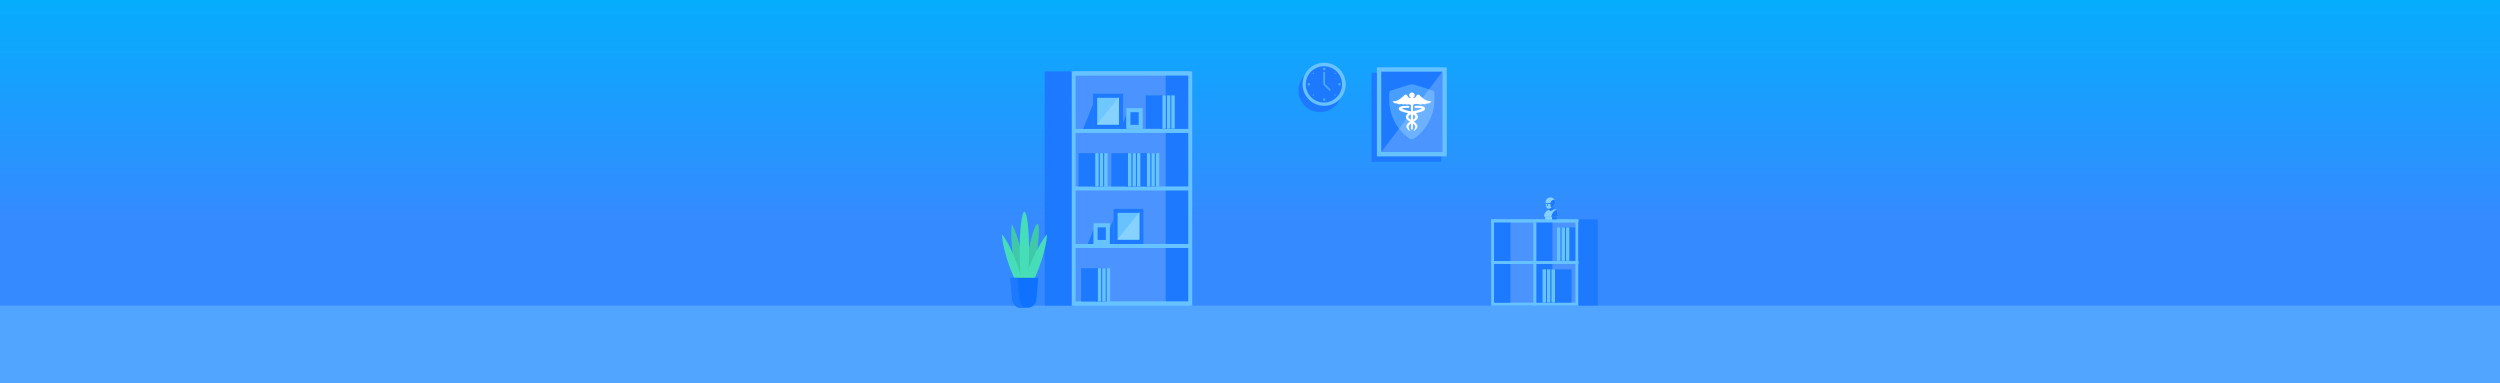 <?xml version="1.0" encoding="utf-8"?>
<!-- Generator: Adobe Illustrator 23.0.2, SVG Export Plug-In . SVG Version: 6.00 Build 0)  -->
<svg version="1.1" id="Layer_3" xmlns="http://www.w3.org/2000/svg" xmlns:xlink="http://www.w3.org/1999/xlink" x="0px" y="0px"
	 viewBox="0 0 6339.7 971.7" style="enable-background:new 0 0 6339.7 971.7;" xml:space="preserve">
<rect x="0" y="0" width="6339.7" height="971.7" fill="#333333" stroke="none"/>
<style type="text/css">
	.st0{fill:url(#SVGID_1_);}
	.st1{fill:url(#SVGID_2_);}
	.st2{fill:#52A5FF;}
	.st3{fill:#67C3FF;}
	.st4{fill:#4B94FF;}
	.st5{fill:#1D7AFF;}
	.st6{fill:#6EC7FF;}
	.st7{fill:#85D1FF;}
	.st8{opacity:0.59;fill:#6EC7FF;}
	.st9{fill:#499FFF;}
	.st10{fill:#FFFFFF;}
	.st11{opacity:0.2;fill:#FFFFFF;}
	.st12{fill:#87D1FF;}
	.st13{fill:#40C9A8;}
	.st14{fill:#46DEB8;}
	.st15{fill:#0F72FF;}
</style>
<g>
	<linearGradient id="SVGID_1_" gradientUnits="userSpaceOnUse" x1="3168.529" y1="-3.121" x2="3168.529" y2="951.97">
		<stop  offset="0" style="stop-color:#05ADFD"/>
		<stop  offset="0.591" style="stop-color:#368AFF"/>
	</linearGradient>
	<rect x="-18.4" y="-3.1" class="st0" width="6373.8" height="955.1"/>
	<linearGradient id="SVGID_2_" gradientUnits="userSpaceOnUse" x1="3168.99" y1="-2.197" x2="3168.99" y2="952.894">
		<stop  offset="0" style="stop-color:#05ADFD"/>
		<stop  offset="0.591" style="stop-color:#368AFF"/>
	</linearGradient>
	<rect x="-17.9" y="-2.2" class="st1" width="6373.8" height="955.1"/>
	<rect x="-15.7" y="775" class="st2" width="6370.6" height="199.8"/>
	<g>
		<g>
			<rect x="2717.3" y="181" class="st3" width="306" height="593.9"/>
			
				<rect x="2583.7" y="335.1" transform="matrix(-1.836970e-16 1 -1 -1.836970e-16 3348.26 -2392.435)" class="st4" width="573.4" height="285.5"/>
			<rect x="2649.3" y="181" class="st5" width="68" height="593.9"/>
			<rect x="2956.1" y="191.2" class="st5" width="57" height="573.4"/>
			<path class="st3" d="M2722.8,181v10.2h295.2V181H2722.8z M2722.8,337.1h295.2v-10.2h-295.2V337.1z M2722.8,483h295.2v-10.2
				h-295.2V483z M2722.8,628.9h295.2v-10.2h-295.2V628.9z M2722.8,774.9h295.2v-10.2h-295.2V774.9z"/>
		</g>
		<g>
			<g>
				<rect x="2970.1" y="241.9" class="st3" width="8.9" height="84.4"/>
				<rect x="2953.7" y="241.9" class="st5" width="16.4" height="84.4"/>
				<rect x="2958.8" y="241.9" class="st3" width="8.9" height="84.4"/>
				<rect x="2942.4" y="241.9" class="st5" width="16.4" height="84.4"/>
				<rect x="2947.4" y="241.9" class="st3" width="8.9" height="84.4"/>
				<rect x="2905.4" y="241.9" class="st5" width="42" height="84.4"/>
			</g>
			<g>
				<polygon class="st5" points="2856.3,289.9 2841.3,326.8 2856.3,326.8 				"/>
				<rect x="2856.3" y="274.3" class="st3" width="41.4" height="52.5"/>
				
					<rect x="2861" y="290.1" transform="matrix(-1.836970e-16 1 -1 -1.836970e-16 3177.602 -2576.439)" class="st5" width="32" height="20.9"/>
			</g>
			<g>
				<rect x="2772" y="237.7" class="st5" width="75.7" height="89.1"/>
				<rect x="2782.3" y="248" class="st6" width="55.2" height="68.6"/>
				<polygon class="st5" points="2772,264.2 2746.6,326.8 2772,326.8 				"/>
			</g>
			<g>
				<rect x="2823.8" y="529.6" class="st5" width="75.7" height="89.1"/>
				<rect x="2834.1" y="539.8" class="st3" width="55.2" height="68.6"/>
				<polygon class="st5" points="2823.8,556.1 2798.4,618.7 2823.8,618.7 				"/>
			</g>
			<g>
				<polygon class="st5" points="2773.1,581.8 2758.2,618.7 2773.1,618.7 				"/>
				<rect x="2773.1" y="566.2" class="st3" width="41.4" height="52.5"/>
				
					<rect x="2777.9" y="582" transform="matrix(-1.836970e-16 1 -1 -1.836970e-16 3386.319 -2201.397)" class="st5" width="32" height="20.9"/>
			</g>
			<g>
				<rect x="2930.8" y="388.4" class="st3" width="8.9" height="84.4"/>
				<rect x="2914.4" y="388.4" class="st5" width="16.4" height="84.4"/>
				<rect x="2919.5" y="388.4" class="st3" width="8.9" height="84.4"/>
				<rect x="2903.1" y="388.4" class="st5" width="16.4" height="84.4"/>
				<rect x="2908.1" y="388.4" class="st3" width="8.9" height="84.4"/>
				<rect x="2866.1" y="388.4" class="st5" width="42" height="84.4"/>
			</g>
			<g>
				<rect x="2882.9" y="388.4" class="st3" width="8.9" height="84.4"/>
				<rect x="2866.5" y="388.4" class="st5" width="16.4" height="84.4"/>
				<rect x="2871.6" y="388.4" class="st3" width="8.9" height="84.4"/>
				<rect x="2855.2" y="388.4" class="st5" width="16.4" height="84.4"/>
				<rect x="2860.2" y="388.4" class="st3" width="8.9" height="84.4"/>
				<rect x="2818.2" y="388.4" class="st5" width="42" height="84.4"/>
			</g>
			<g>
				<rect x="2799.9" y="388.4" class="st3" width="8.9" height="84.4"/>
				<rect x="2783.5" y="388.4" class="st5" width="16.4" height="84.4"/>
				<rect x="2788.5" y="388.4" class="st3" width="8.9" height="84.4"/>
				<rect x="2772.1" y="388.4" class="st5" width="16.4" height="84.4"/>
				<rect x="2777.2" y="388.4" class="st3" width="8.9" height="84.4"/>
				<rect x="2735.1" y="388.4" class="st5" width="42" height="84.4"/>
			</g>
			<g>
				<rect x="2806.2" y="680.2" class="st3" width="8.9" height="84.4"/>
				<rect x="2789.8" y="680.2" class="st5" width="16.4" height="84.4"/>
				<rect x="2794.9" y="680.2" class="st3" width="8.9" height="84.4"/>
				<rect x="2778.5" y="680.2" class="st5" width="16.4" height="84.4"/>
				<rect x="2783.5" y="680.2" class="st3" width="8.9" height="84.4"/>
				<rect x="2741.5" y="680.2" class="st5" width="42" height="84.4"/>
			</g>
		</g>
	</g>
	<g>
		<rect x="3829.9" y="556.5" class="st4" width="172.8" height="218.4"/>
		<g>
			<rect x="3948.5" y="576.9" class="st3" width="8.9" height="84.4"/>
			<rect x="3957.5" y="576.9" class="st5" width="16.4" height="84.4"/>
			<rect x="3959.9" y="576.9" class="st3" width="8.9" height="84.4"/>
			<rect x="3968.8" y="576.9" class="st5" width="16.4" height="84.4"/>
			<rect x="3971.2" y="576.9" class="st3" width="8.9" height="84.4"/>
			<rect x="3980.2" y="576.9" class="st5" width="42" height="84.4"/>
		</g>
		<path class="st3" d="M3781.4,556.5v218.4h221.3V556.5H3781.4z M3788.8,563.9h206.4v203.6h-206.4V563.9z"/>
		
			<rect x="4002.7" y="556.5" transform="matrix(-1 -1.224647e-16 1.224647e-16 -1 8054.56 1331.325)" class="st5" width="49.2" height="218.4"/>
		
			<rect x="3788.8" y="563.9" transform="matrix(-1 -1.224647e-16 1.224647e-16 -1 7618.865 1331.325)" class="st5" width="41.2" height="203.6"/>
		
			<rect x="3895.8" y="563.9" transform="matrix(-1 -1.224647e-16 1.224647e-16 -1 7832.724 1331.325)" class="st5" width="41.2" height="203.6"/>
		<rect x="3781.4" y="556.5" class="st3" width="221.3" height="7.4"/>
		<rect x="3781.4" y="662" class="st3" width="221.3" height="7.4"/>
		<rect x="3888.4" y="563.9" class="st3" width="7.4" height="211"/>
		<g>
			<g>
				<path class="st7" d="M3949.1,535c-0.3-2.4-2.3-4.1-4.7-4.1h-10.3c-8.3,0-15.6,5.4-18,13.3l-0.7,2.2c-0.6,1.8,0.8,3.6,2.7,3.6
					h29.7c1.7,0,3-1.5,2.8-3.2L3949.1,535z"/>
				<path class="st5" d="M3949.1,535c-0.2-1.3-0.8-2.3-1.7-3.1c-5.6,1.9-10.1,6.4-11.9,12.3l-1.8,5.8h14.1c1.7,0,3-1.5,2.8-3.2
					L3949.1,535z"/>
				<rect x="3918.4" y="550" class="st7" width="17.8" height="6.5"/>
				
					<rect x="3936.2" y="550" transform="matrix(-1 -1.224647e-16 1.224647e-16 -1 7883.727 1106.45)" class="st5" width="11.4" height="6.5"/>
			</g>
			<g>
				<path class="st5" d="M3927.5,526.5l1.6,6.8c0.7,3.6,6.3,1,11.6-3l-2.2-11.1L3927.5,526.5z"/>
				<path class="st7" d="M3943.9,512.9c0,6.8-9.8,16.5-16.5,16.5c-6.8,0-8-9.8-8-16.5c0-6.8,5.5-12.3,12.3-12.3
					C3938.4,500.6,3943.9,506.1,3943.9,512.9z"/>
				<path class="st5" d="M3931.6,516.2c0,3.6,0.4,8.2,2.3,11c5.2-3.3,10-9.5,10-14.2c0-2.4-0.7-4.6-1.9-6.5c-0.2,0-0.4-0.1-0.5-0.1
					C3936,506.4,3931.6,510.8,3931.6,516.2z"/>
				<path class="st5" d="M3931.9,516.9h-11.2c-0.6,0-1.1-0.5-1.1-1.1l0,0c0-0.6,0.5-1.1,1.1-1.1h11.2c0.6,0,1.1,0.5,1.1,1.1l0,0
					C3933,516.4,3932.5,516.9,3931.9,516.9z"/>
				<polygon class="st5" points="3925.7,516.1 3925.7,522.4 3923.2,522.4 3925,516.3 				"/>
			</g>
		</g>
		<g>
			<rect x="3911.7" y="683" class="st3" width="8.9" height="84.4"/>
			<rect x="3920.6" y="683" class="st5" width="16.4" height="84.4"/>
			<rect x="3923" y="683" class="st3" width="8.9" height="84.4"/>
			<rect x="3932" y="683" class="st5" width="16.4" height="84.4"/>
			<rect x="3934.4" y="683" class="st3" width="8.9" height="84.4"/>
			<rect x="3943.3" y="683" class="st5" width="42" height="84.4"/>
		</g>
	</g>
	<g>
		<circle class="st5" cx="3347.4" cy="229.8" r="54.7"/>
		<circle class="st3" cx="3357.9" cy="213.7" r="54.7"/>
		
			<ellipse transform="matrix(0.16 -0.987 0.987 0.16 2609.107 3494.034)" class="st5" cx="3357.9" cy="213.7" rx="46" ry="46"/>
		<path class="st8" d="M3360.1,212.8v-28.5c0-1.2-1-2.2-2.2-2.2s-2.2,1-2.2,2.2v29.4c0,0.6,0.2,1.1,0.6,1.5l14.2,14.2
			c0.4,0.4,1,0.6,1.5,0.6s1.1-0.2,1.5-0.6c0.8-0.8,0.8-2.2,0-3.1L3360.1,212.8z M3319,210.5c-1.8,0-3.2,1.4-3.2,3.2s1.4,3.2,3.2,3.2
			s3.2-1.4,3.2-3.2S3320.7,210.5,3319,210.5z M3357.9,178c1.8,0,3.2-1.4,3.2-3.2s-1.4-3.2-3.2-3.2s-3.2,1.4-3.2,3.2
			S3356.1,178,3357.9,178z M3329.2,185c-0.6,0.6-0.6,1.7,0,2.3c0.6,0.6,1.7,0.6,2.3,0c0.6-0.6,0.6-1.7,0-2.3
			C3330.9,184.4,3329.9,184.4,3329.2,185z M3329.2,240.1c-0.6,0.6-0.6,1.7,0,2.3c0.6,0.6,1.7,0.6,2.3,0c0.6-0.6,0.6-1.7,0-2.3
			C3330.9,239.5,3329.9,239.5,3329.2,240.1z M3384.3,185c-0.6,0.6-0.6,1.7,0,2.3c0.6,0.6,1.7,0.6,2.3,0c0.6-0.6,0.6-1.7,0-2.3
			C3386,184.4,3385,184.4,3384.3,185z M3396.9,210.5c-1.8,0-3.2,1.4-3.2,3.2s1.4,3.2,3.2,3.2s3.2-1.4,3.2-3.2
			S3398.7,210.5,3396.9,210.5z M3357.9,249.4c-1.8,0-3.2,1.4-3.2,3.2c0,1.8,1.4,3.2,3.2,3.2s3.2-1.4,3.2-3.2
			C3361.2,250.9,3359.7,249.4,3357.9,249.4z M3384.3,240.1c-0.6,0.6-0.6,1.7,0,2.3c0.6,0.6,1.7,0.6,2.3,0c0.6-0.6,0.6-1.7,0-2.3
			C3386,239.5,3385,239.5,3384.3,240.1z"/>
	</g>
	<rect x="3478" y="184.5" class="st5" width="177.1" height="225.9"/>
	<rect x="3491.7" y="170.7" class="st3" width="177.1" height="225.9"/>
	
		<rect x="3478.3" y="206.1" transform="matrix(-1.836970e-16 1 -1 -1.836970e-16 3863.932 -3296.604)" class="st5" width="203.9" height="155.1"/>
	<g>
		<path class="st9" d="M3633,229.5l-45.5-14.4c-4.7-1.4-9.7-1.4-14.4,0l-45.5,14.4c-2.8,0.9-4.7,3.5-4.7,6.4V253
			c0,39.2,19.1,75.9,51.2,98.3c3.6,2.5,8.3,2.5,11.9,0c32.1-22.5,51.3-59.1,51.4-98.3v-17.1C3637.6,233,3635.8,230.4,3633,229.5z"/>
		<path class="st10" d="M3599.2,241c-3.1-2.5-5.3-1.9-8.4,3.6c-1.4,2.7-4.3,4.2-7.3,4v-0.7c3.5-1.7,5-5.9,3.3-9.4
			c-1.7-3.5-5.9-5-9.4-3.3c-3.5,1.7-5,5.9-3.3,9.4c0.7,1.4,1.8,2.6,3.3,3.3v0.7c-3,0.3-5.9-1.3-7.3-4c-3.1-5.5-5.3-6.1-8.3-3.6
			c-3.1,2.6-15.4,17.2-30.3,15.9c2,4.1,6.6,6.3,11,5.2c3.1,2.7,7.7,3.3,11.3,1.3c2.8,2.1,6.5,2.2,9.5,0.3c2.6,1.9,6.1,2.1,8.9,0.5
			c1.6,1.1,3.5,1.6,5.5,1.4l0.2,16.9l-0.9-0.2c0,0-5.1-1.1-10.3-2.5s-10.7-3.5-11.5-4.6c0.1-0.1,0.2-0.2,0.3-0.2
			c0.7-0.3,1.4-0.5,2.1-0.7c2.3-0.4,4.6-0.6,7-0.7c2-0.2,4-0.2,6.1,0c1.7,0.1,3.2-0.9,3.7-2.5c0,0,0-0.2,0-0.2c-0.2-2-1.7-2.1-3-2.4
			c-1.3-0.2-2.6-0.3-3.8-0.1c-4.6,0.4-19-0.8-20.7,6.7c0,0.2,0,0.4,0,0.5c0.6,6.5,14.2,9.4,24,11.4c-3.1,2.1-5.3,5.4-5.8,9.1
			c-0.3,4.1,2.9,8,10.5,12.4c-5.7,4.1-9.5,7.9-9.2,12.5c0.5,3.8,3.9,8.8,10.4,12l0,0c0,0-4.6-7-4.9-10.8c-0.3-2.2,1-5.5,6.5-9.5
			l0.2,13.9l0,0c0,1.2,0.9,2.1,2.1,2.1s2.1-0.9,2.1-2.1l0,0l0.2-13.6c5.1,3.8,6.3,6.9,6,9.1c-0.3,3.8-4.9,10.8-4.9,10.8l0,0
			c6.5-3.2,9.8-8.2,10.4-12c0.3-4.6-3.5-8.4-9.2-12.5c7.6-4.4,10.8-8.3,10.5-12.4c-0.6-3.7-2.7-7-5.8-9.1c9.8-2,23.4-4.8,24-11.4
			c0-0.2,0-0.4,0-0.5c-1.8-7.6-16.1-6.4-20.7-6.7c-1.3-0.1-2.6-0.1-3.8,0.1c-1.3,0.2-2.9,0.4-3,2.4c0,0,0,0.2,0,0.2
			c0.5,1.6,2.1,2.6,3.7,2.5c2-0.2,4-0.2,6.1,0c2.3,0.1,4.7,0.3,6.9,0.7c0.7,0.1,1.5,0.4,2.1,0.7c0.1,0.1,0.2,0.1,0.3,0.2
			c-0.8,1.1-6.4,3.3-11.5,4.6c-5.1,1.3-10.3,2.5-10.3,2.5h-0.4l0.4-16.7c4.6-1.6,9.5-2.2,14.4-1.8c2.9,1.9,6.7,1.7,9.4-0.3
			c3.7,1.9,8.2,1.4,11.3-1.3c4.4,1,9-1.1,11-5.2C3614.6,258.3,3602.3,243.5,3599.2,241z M3573.9,301.1c-1.9-1.2-2.8-2.7-2.5-3.8
			c0-1.5-0.4-5.1,6.6-7.6l0.2,14L3573.9,301.1z M3589.1,297.3c0.2,1.1-0.7,2.5-2.5,3.8l-3.6,2.3l0.2-13.4
			C3589.3,292.4,3588.9,295.8,3589.1,297.3L3589.1,297.3z"/>
	</g>
	<polygon class="st11" points="3657.8,181.7 3502.7,385.6 3657.8,385.6 	"/>
	<polyline class="st12" points="2837.3,314.9 2782.1,314.9 2837.3,246.3 	"/>
	<polyline class="st12" points="2889.1,606.8 2833.9,606.8 2889.1,538.2 	"/>
	<g>
		<g>
			
				<ellipse transform="matrix(0.174 -0.985 0.985 0.174 1510.174 3119.29)" class="st13" cx="2613.8" cy="659.8" rx="93" ry="11.2"/>
			<path class="st13" d="M2571.1,661.7c6.7,38,17,70.8,27.2,89.6c3.1-21.2,1.6-55.5-5.1-93.5c-6.7-38-17-70.8-27.2-89.6
				C2562.9,589.4,2564.4,623.7,2571.1,661.7z"/>
			<ellipse class="st14" cx="2597.7" cy="635.8" rx="11.9" ry="98.6"/>
			<path class="st14" d="M2635.8,676.1c-11.9,32.7-26.1,60.1-38.1,75.2c0.5-19.3,0.8-42.6,12.7-75.2c11.9-32.7,32.6-67,44.6-82.2
				C2654.4,613.2,2647.7,643.4,2635.8,676.1z"/>
			<path class="st14" d="M2560.1,676.1c11.9,32.7,26.1,60.1,38.1,75.2c-0.5-19.3-7.3-49.5-19.2-82.2c-11.9-32.7-26.1-60.1-38.1-75.2
				C2541.5,613.2,2548.3,643.4,2560.1,676.1z"/>
			<path class="st15" d="M2588.4,780.4h18.5c10.9,0,20.4-9,21.5-20.9l4.7-55h-70.9l4.7,55C2568,771.4,2577.5,780.4,2588.4,780.4z"/>
		</g>
		<path class="st5" d="M2580,704.6l4.7,55c1,11.8,10.6,20.9,21.5,20.9h-17.9c-10.9,0-20.4-9-21.5-20.9l-4.7-55H2580z"/>
	</g>
</g>
</svg>
